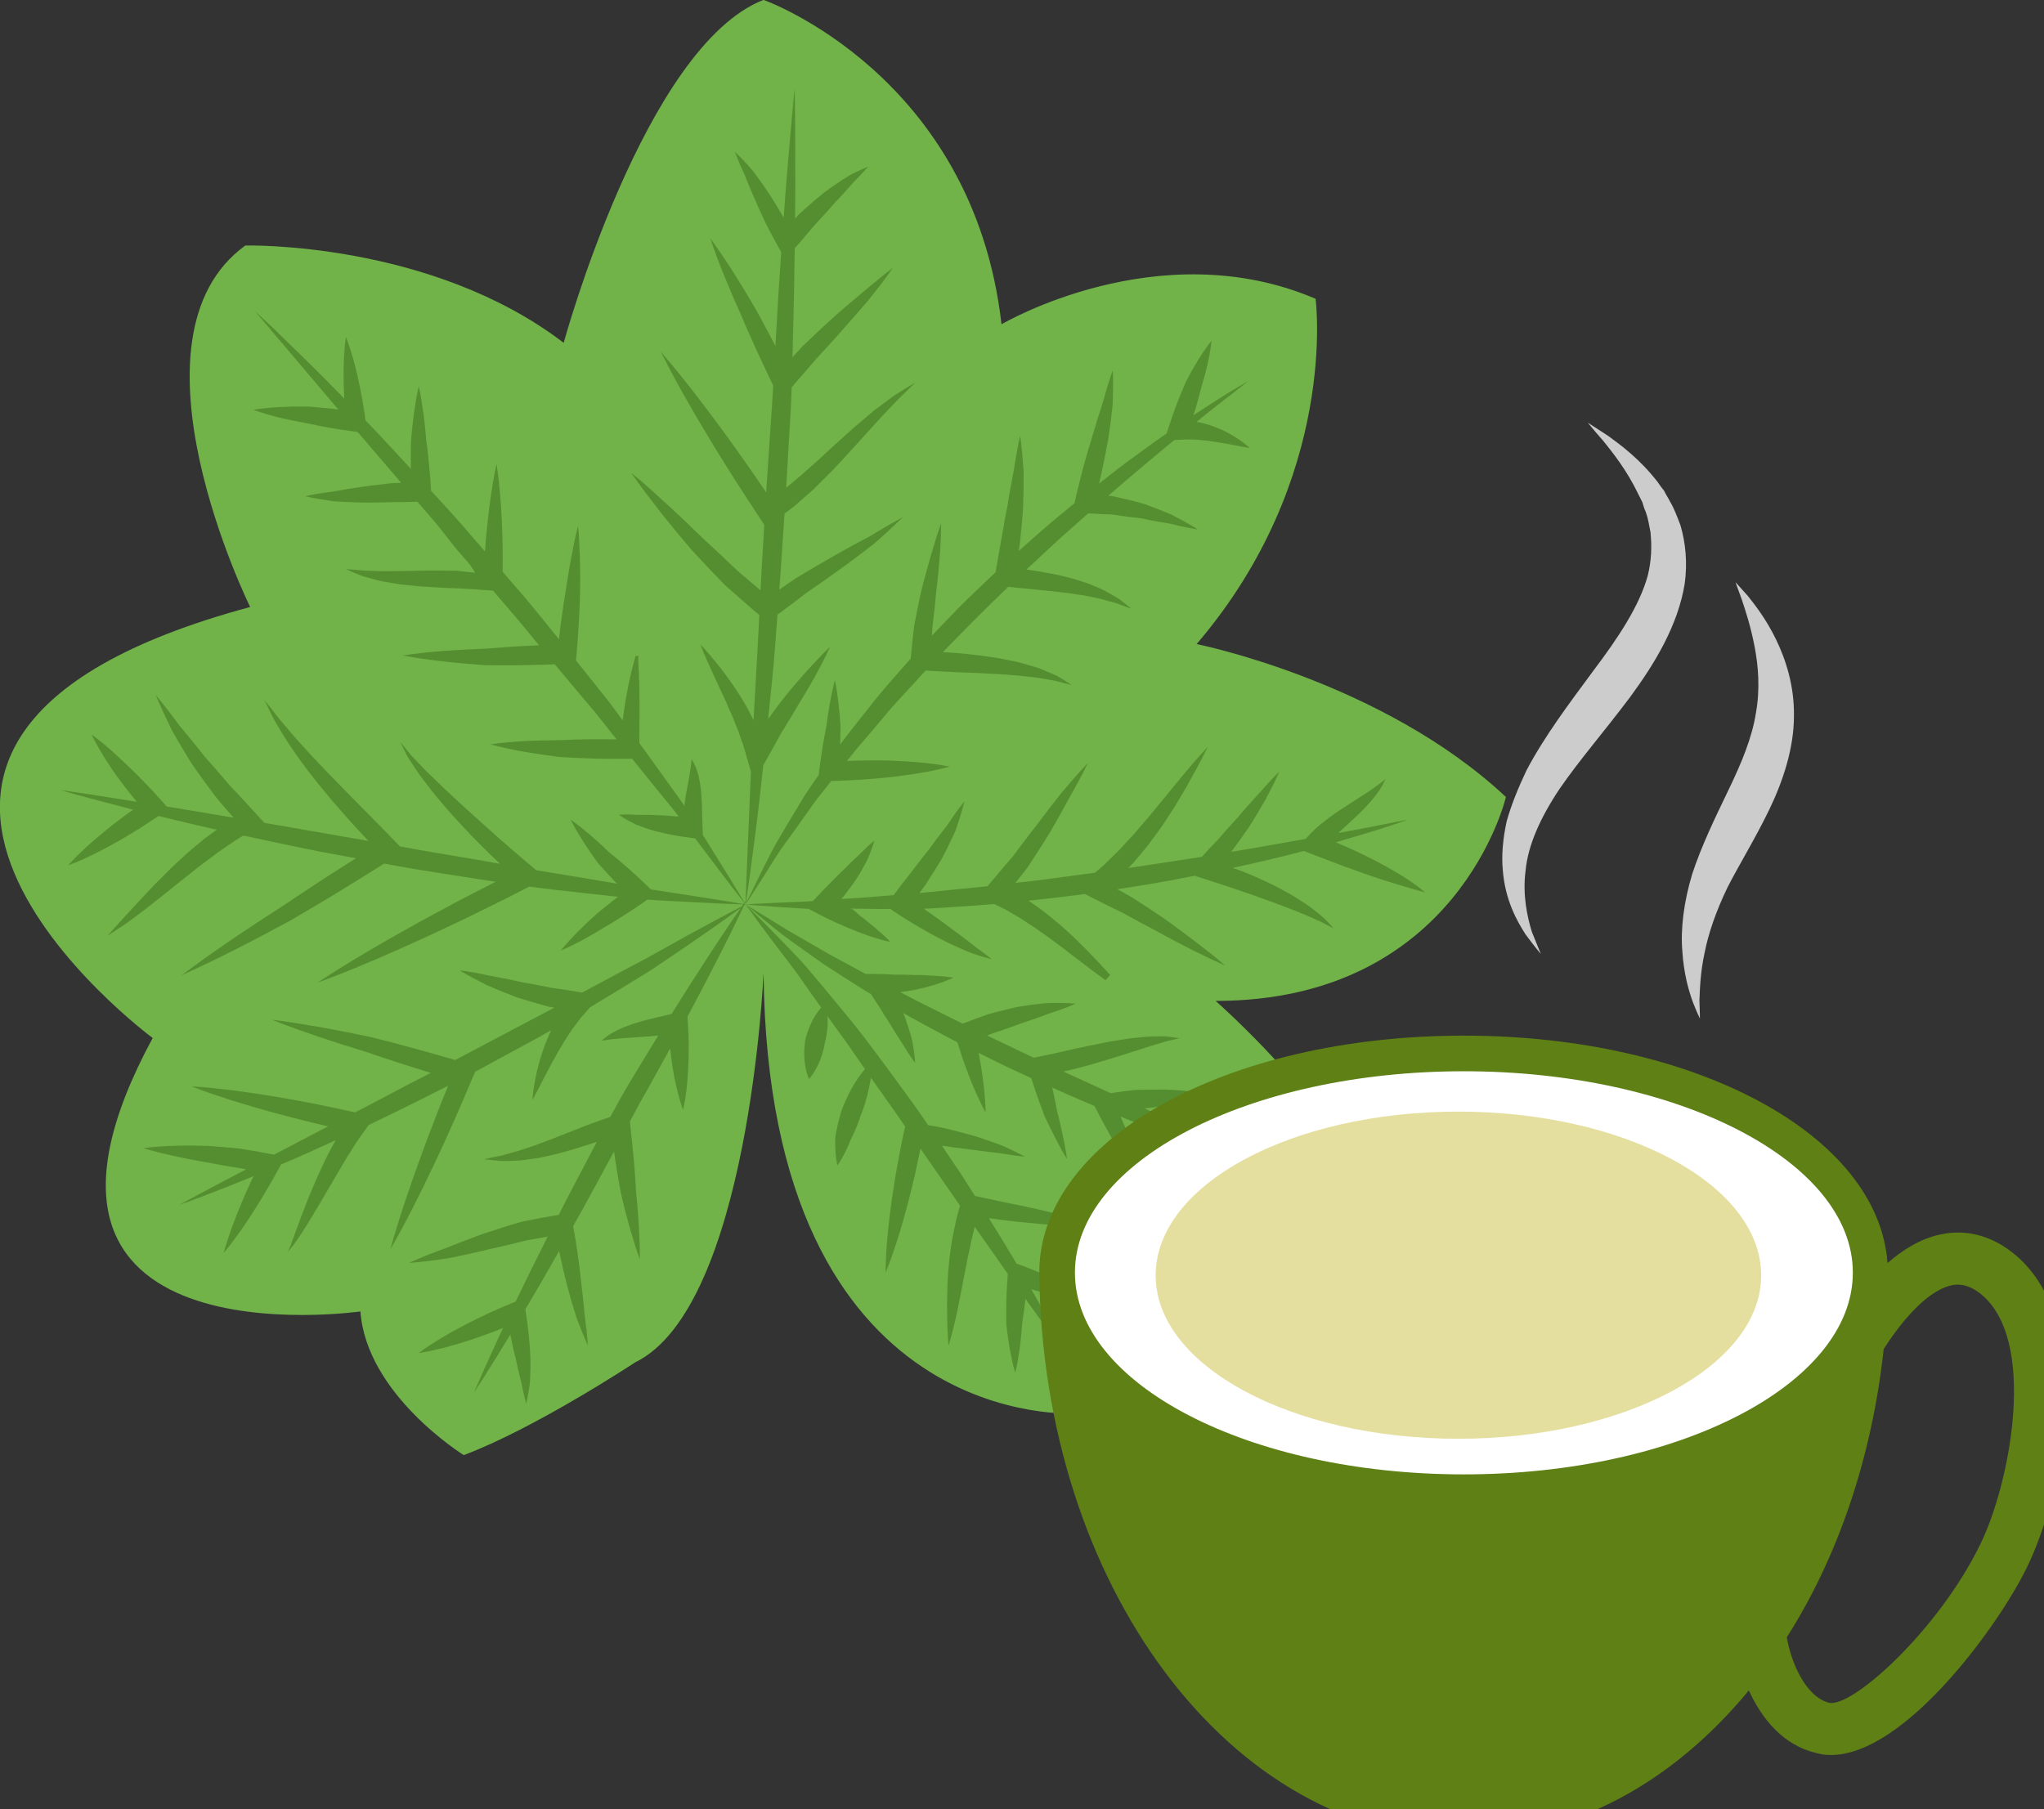 <?xml version="1.0" encoding="UTF-8" standalone="no"?>
<!-- Created with Inkscape (http://www.inkscape.org/) -->

<svg
   xmlns:dc="http://purl.org/dc/elements/1.1/"
   xmlns:cc="http://creativecommons.org/ns#"
   xmlns:rdf="http://www.w3.org/1999/02/22-rdf-syntax-ns#"
   xmlns:svg="http://www.w3.org/2000/svg"
   xmlns="http://www.w3.org/2000/svg"
   xmlns:sodipodi="http://sodipodi.sourceforge.net/DTD/sodipodi-0.dtd"
   xmlns:inkscape="http://www.inkscape.org/namespaces/inkscape"
   width="434.699mm"
   height="384.875mm"
   viewBox="0 0 434.699 384.875"
   version="1.1"
   id="svg8"
   inkscape:version="0.92.4 (5da689c313, 2019-01-14)"
   sodipodi:docname="4402.svg">
  <rect x="0" y="0" width="434.699" height="384.875" fill="#333333" stroke="none"/>
  <defs
     id="defs2">
    <style
       type="text/css"
       id="style2"><![CDATA[
    .fil0 {fill:#E4DF9E;fill-rule:nonzero}
    .fil1 {fill:#5E8015;fill-rule:nonzero}
    .fil3 {fill:#669207;fill-rule:nonzero}
    .fil2 {fill:#CCCCCC;fill-rule:nonzero}
   ]]></style>
  </defs>
  <sodipodi:namedview
     id="base"
     pagecolor="#ffffff"
     bordercolor="#666666"
     borderopacity="1.0"
     inkscape:pageopacity="0.0"
     inkscape:pageshadow="2"
     inkscape:zoom="0.24748737"
     inkscape:cx="228.75228"
     inkscape:cy="1071.9405"
     inkscape:document-units="mm"
     inkscape:current-layer="g11"
     showgrid="false"
     inkscape:window-width="1920"
     inkscape:window-height="1051"
     inkscape:window-x="-9"
     inkscape:window-y="-9"
     inkscape:window-maximized="1" />
  <g
     inkscape:label="Vrstva 1"
     inkscape:groupmode="layer"
     id="layer1"
     transform="translate(82.447,-90.339)">
    <g
       id="g3773"
       transform="matrix(2.101,0,0,-2.101,79.938,297.334)">
      <path
         d="m 0,0 c 0,0 -1.444,-33.783 -13.005,-39.414 0,0 -10.116,-6.678 -17.342,-9.384 0,0 -9.842,6.101 -10.461,14.546 0,0 -39.03,-5.63 -21.028,27.683 0,0 -40.652,30.031 9.869,43.636 0,0 -13.444,27.215 -0.488,36.6 0,0 18.735,0.469 32.224,-9.854 0,0 8.189,30.031 20.231,34.722 0,0 21.196,-7.507 24.087,-32.845 0,0 15.895,9.385 31.792,2.581 0,0 2.409,-18.065 -12.042,-34.957 0,0 18.785,-3.753 31.31,-15.484 0,0 -4.816,-20.644 -29.383,-20.644 0,0 36.128,-31.907 -7.708,-21.584 0,0 1.444,-13.248 -6.262,-20.176 0,0 -31.312,-2.348 -31.794,44.574"
         style="fill:#71b249;fill-opacity:1;fill-rule:nonzero;stroke:none"
         id="path3775"
         inkscape:connector-curvature="0" />
    </g>
    <g
       id="g3777"
       transform="matrix(2.101,0,0,-2.101,83.897,270.615)">
      <path
         d="m 0,0 c 0.83,1.141 1.764,2.422 2.75,3.835 0.479,0.714 1.036,1.423 1.625,2.147 0.191,0.245 0.397,0.507 0.593,0.756 1.98,0.037 3.963,0.179 5.933,0.38 2.009,0.24 4.019,0.52 6.063,1.074 C 14.93,8.594 12.863,8.719 10.795,8.805 9.377,8.834 7.966,8.816 6.557,8.768 c 1.095,1.408 2.353,2.79 3.581,4.271 1.336,1.653 2.893,3.21 4.379,4.874 1.108,-0.072 2.214,-0.111 3.313,-0.17 0.646,-0.038 1.293,-0.048 1.94,-0.073 0.643,-0.031 1.283,-0.086 1.929,-0.1 0.642,-0.033 1.278,-0.095 1.92,-0.14 0.643,-0.04 1.271,-0.137 1.913,-0.202 0.325,-0.023 0.632,-0.097 0.95,-0.148 l 0.955,-0.164 c 0.326,-0.043 0.623,-0.158 0.94,-0.235 l 0.962,-0.239 -0.838,0.532 c -0.289,0.16 -0.569,0.363 -0.875,0.492 l -0.921,0.391 c -0.311,0.122 -0.618,0.28 -0.938,0.364 -0.639,0.182 -1.28,0.397 -1.927,0.554 -0.651,0.132 -1.303,0.279 -1.957,0.396 -1.309,0.22 -2.622,0.367 -3.931,0.491 -0.563,0.036 -1.125,0.08 -1.685,0.123 0.224,0.23 0.446,0.462 0.674,0.691 0.804,0.819 1.612,1.641 2.418,2.462 1.165,1.175 2.351,2.323 3.534,3.462 0.95,-0.103 1.893,-0.217 2.833,-0.29 l 1.634,-0.162 c 0.536,-0.078 1.079,-0.124 1.621,-0.185 0.534,-0.082 1.064,-0.181 1.607,-0.246 l 1.593,-0.33 1.582,-0.436 c 0.509,-0.195 1.036,-0.378 1.576,-0.559 -0.434,0.353 -0.881,0.704 -1.345,1.041 -0.482,0.297 -0.987,0.563 -1.49,0.848 -0.521,0.231 -1.052,0.442 -1.584,0.666 -0.539,0.187 -1.088,0.343 -1.637,0.512 -0.551,0.132 -1.1,0.281 -1.657,0.395 l -1.663,0.303 c -0.415,0.069 -0.829,0.126 -1.242,0.184 1.529,1.389 2.98,2.82 4.476,4.11 0.608,0.535 1.196,1.06 1.784,1.583 l 1.032,-0.06 c 0.235,-0.011 0.47,-0.03 0.707,-0.032 0.236,-0.013 0.474,0.004 0.711,-0.032 l 1.423,-0.203 c 0.476,-0.065 0.959,-0.099 1.438,-0.173 0.943,-0.207 1.907,-0.363 2.879,-0.529 0.952,-0.228 1.915,-0.449 2.918,-0.613 -0.846,0.536 -1.731,1.014 -2.627,1.485 -0.459,0.205 -0.932,0.377 -1.399,0.568 -0.468,0.192 -0.943,0.365 -1.42,0.537 -0.971,0.288 -1.966,0.512 -2.961,0.74 -0.216,0.053 -0.441,0.068 -0.662,0.093 0.288,0.249 0.582,0.513 0.868,0.754 1.5,1.302 2.944,2.5 4.272,3.617 0.532,0.439 1.041,0.858 1.536,1.266 l 0.441,0.024 c 0.556,0.032 1.121,0.053 1.706,0.024 0.291,-0.008 0.583,-0.069 0.88,-0.082 0.298,-0.014 0.594,-0.077 0.895,-0.114 1.205,-0.17 2.424,-0.446 3.721,-0.662 -0.487,0.442 -1.015,0.829 -1.573,1.169 -0.28,0.174 -0.564,0.337 -0.861,0.478 -0.297,0.142 -0.586,0.307 -0.902,0.41 -0.313,0.11 -0.618,0.247 -0.943,0.336 -0.325,0.091 -0.65,0.179 -0.986,0.24 -0.043,0.007 -0.087,0.013 -0.13,0.02 1.041,0.847 1.962,1.584 2.737,2.175 1.603,1.246 2.519,1.958 2.519,1.958 0,0 -0.252,-0.146 -0.722,-0.417 -0.47,-0.277 -1.166,-0.672 -2.02,-1.222 -0.797,-0.508 -1.76,-1.121 -2.84,-1.832 0.049,0.153 0.108,0.303 0.154,0.457 0.243,0.757 0.431,1.534 0.641,2.307 0.46,1.553 0.874,3.126 1.051,4.796 -1.039,-1.316 -1.84,-2.73 -2.595,-4.164 -0.313,-0.752 -0.649,-1.499 -0.931,-2.267 -0.292,-0.765 -0.555,-1.54 -0.809,-2.319 L 38.921,41.93 c -0.476,-0.331 -0.961,-0.673 -1.462,-1.034 -1.413,-1.023 -2.949,-2.125 -4.515,-3.37 -0.282,-0.214 -0.573,-0.451 -0.858,-0.672 0.081,0.37 0.16,0.741 0.245,1.111 0.244,1.126 0.47,2.257 0.676,3.39 0.177,1.163 0.329,2.324 0.449,3.48 0.034,1.156 0.069,2.311 0.008,3.482 -0.407,-1.1 -0.716,-2.215 -1.027,-3.331 -0.367,-1.089 -0.701,-2.173 -1.01,-3.256 -0.341,-1.097 -0.663,-2.198 -0.966,-3.303 -0.274,-1.123 -0.589,-2.239 -0.823,-3.372 l -0.039,-0.191 c -0.518,-0.424 -1.032,-0.842 -1.555,-1.282 -1.363,-1.12 -2.724,-2.33 -4.097,-3.556 0.04,0.27 0.079,0.539 0.121,0.809 0.11,1.204 0.247,2.403 0.323,3.608 0.046,1.219 0.056,2.436 0.049,3.644 -0.09,1.2 -0.171,2.401 -0.351,3.605 -0.28,-1.185 -0.462,-2.375 -0.653,-3.564 -0.23,-1.174 -0.446,-2.338 -0.624,-3.501 -0.245,-1.166 -0.426,-2.337 -0.638,-3.504 -0.189,-1.086 -0.394,-2.169 -0.57,-3.256 -1.224,-1.155 -2.455,-2.319 -3.66,-3.516 -0.807,-0.84 -1.616,-1.68 -2.421,-2.517 -0.124,-0.126 -0.244,-0.256 -0.367,-0.383 0.019,0.288 0.043,0.575 0.054,0.865 0.138,1.148 0.273,2.297 0.369,3.457 0.284,2.331 0.497,4.67 0.51,7.044 -0.406,-1.118 -0.741,-2.248 -1.069,-3.38 -0.324,-1.13 -0.647,-2.262 -0.922,-3.401 C 13.831,24.882 13.605,23.718 13.382,22.552 13.222,21.413 13.13,20.265 13.009,19.119 11.542,17.46 10.08,15.842 8.79,14.166 7.777,12.89 6.774,11.659 5.866,10.425 c 0.026,0.625 0.033,1.25 0.043,1.872 -0.053,0.772 -0.117,1.546 -0.21,2.32 C 5.61,15.392 5.498,16.166 5.339,16.942 5.133,16.177 4.973,15.409 4.837,14.641 4.696,13.873 4.585,13.104 4.484,12.336 4.343,11.581 4.187,10.831 4.082,10.08 3.963,9.33 3.846,8.582 3.758,7.832 L 3.701,7.345 C 3.011,6.369 2.352,5.424 1.802,4.473 0.884,2.977 0.073,1.591 -0.644,0.367 c -0.691,-1.235 -1.199,-2.359 -1.667,-3.261 -0.9,-1.819 -1.391,-2.873 -1.391,-2.873 0,0 0.644,0.968 1.729,2.684 C -1.421,-2.231 -0.805,-1.158 0,0"
         style="fill:#558e30;fill-opacity:1;fill-rule:nonzero;stroke:none"
         id="path3779"
         inkscape:connector-curvature="0" />
    </g>
    <g
       id="g3781"
       transform="matrix(2.101,0,0,-2.101,85.733,290.449)">
      <path
         d="m 0,0 c 0.982,-0.709 2.091,-1.512 3.318,-2.363 1.25,-0.814 2.608,-1.693 4.059,-2.601 0.239,-0.145 0.496,-0.294 0.74,-0.44 0.092,-0.144 0.18,-0.289 0.275,-0.432 0.189,-0.306 0.408,-0.589 0.593,-0.9 0.374,-0.621 0.769,-1.234 1.164,-1.851 0.367,-0.632 0.763,-1.256 1.181,-1.878 0.386,-0.635 0.774,-1.276 1.26,-1.901 -0.037,0.773 -0.173,1.531 -0.311,2.295 -0.193,0.74 -0.424,1.472 -0.675,2.2 -0.064,0.193 -0.145,0.378 -0.23,0.56 0.217,-0.124 0.425,-0.246 0.644,-0.371 1.567,-0.851 3.182,-1.739 4.844,-2.598 0.139,-0.436 0.283,-0.869 0.42,-1.304 0.202,-0.66 0.468,-1.305 0.698,-1.957 0.259,-0.646 0.506,-1.294 0.8,-1.931 0.281,-0.639 0.59,-1.271 0.935,-1.894 -0.008,0.712 -0.052,1.414 -0.125,2.108 -0.059,0.698 -0.165,1.384 -0.259,2.073 -0.109,0.61 -0.196,1.225 -0.321,1.831 1.125,-0.561 2.254,-1.122 3.395,-1.665 0.648,-0.293 1.292,-0.591 1.937,-0.888 0.16,-0.485 0.318,-0.971 0.477,-1.455 0.266,-0.792 0.568,-1.57 0.849,-2.35 0.705,-1.489 1.429,-2.973 2.297,-4.404 -0.233,1.658 -0.611,3.264 -1.006,4.865 -0.165,0.798 -0.31,1.599 -0.49,2.385 0.446,-0.2 0.891,-0.406 1.338,-0.598 0.981,-0.437 1.959,-0.851 2.927,-1.255 l 0.106,-0.208 c 0.365,-0.721 0.748,-1.435 1.142,-2.142 0.38,-0.715 0.798,-1.412 1.214,-2.111 0.417,-0.697 0.858,-1.384 1.314,-2.063 0.457,-0.679 0.932,-1.35 1.455,-1.998 -0.183,0.806 -0.412,1.592 -0.66,2.368 -0.249,0.775 -0.514,1.544 -0.802,2.302 -0.289,0.757 -0.576,1.515 -0.901,2.256 -0.073,0.173 -0.153,0.342 -0.226,0.515 1.62,-0.671 3.213,-1.269 4.721,-1.841 0.761,-0.296 1.507,-0.567 2.233,-0.827 l 0.156,-0.382 c 0.208,-0.505 0.431,-1.004 0.678,-1.501 0.224,-0.53 0.469,-1.051 0.736,-1.564 0.287,-0.547 0.626,-1.066 0.95,-1.563 0.379,-0.444 0.788,-0.865 1.24,-1.263 -0.112,0.595 -0.291,1.159 -0.457,1.719 -0.109,0.563 -0.205,1.101 -0.348,1.615 -0.116,0.564 -0.253,1.121 -0.412,1.669 -0.042,0.14 -0.097,0.279 -0.142,0.419 5.56,-1.935 9.359,-2.922 9.359,-2.922 0,0 -3.228,1.435 -8.156,3.627 0.202,0.065 0.404,0.13 0.606,0.199 0.313,0.109 0.63,0.203 0.94,0.327 0.311,0.133 0.631,0.205 0.948,0.312 l 0.953,0.342 c 0.161,0.058 0.318,0.129 0.479,0.169 l 0.485,0.152 c 0.325,0.109 0.655,0.231 0.995,0.372 -0.339,0.091 -0.687,0.164 -1.039,0.223 -0.351,0.045 -0.719,0.127 -1.066,0.116 -0.7,0.002 -1.413,-0.003 -2.112,-0.083 -0.348,-0.043 -0.69,-0.118 -1.037,-0.174 -0.346,-0.066 -0.695,-0.113 -1.035,-0.203 -0.591,-0.171 -1.174,-0.37 -1.755,-0.575 -1.707,0.766 -3.553,1.592 -5.498,2.463 0.71,0.075 1.42,0.158 2.132,0.237 0.506,0.083 1.019,0.113 1.529,0.172 0.512,0.051 1.022,0.132 1.536,0.198 1.026,0.153 2.055,0.263 3.095,0.501 -0.513,0.128 -1.027,0.234 -1.545,0.331 -0.517,0.083 -1.035,0.188 -1.555,0.233 -1.04,0.112 -2.082,0.202 -3.129,0.239 -1.047,-0.015 -2.098,0 -3.147,-0.053 -0.78,-0.086 -1.559,-0.201 -2.336,-0.314 -1.241,0.567 -2.499,1.141 -3.781,1.726 -0.337,0.149 -0.674,0.311 -1.011,0.466 l 1.21,0.279 c 1.192,0.302 2.369,0.653 3.537,1.005 1.166,0.358 2.324,0.738 3.48,1.104 0.581,0.192 1.154,0.369 1.741,0.533 0.585,0.212 1.167,0.282 1.786,0.451 l -0.927,0.139 c -0.317,0.048 -0.631,0.059 -0.942,0.054 -0.624,-0.011 -1.263,-0.002 -1.875,-0.084 -0.618,-0.061 -1.244,-0.11 -1.849,-0.221 -0.607,-0.101 -1.227,-0.176 -1.825,-0.303 -1.206,-0.24 -2.403,-0.474 -3.587,-0.751 l -1.766,-0.398 -1.746,-0.364 -0.231,-0.048 c -0.445,0.21 -0.887,0.422 -1.332,0.63 -1.14,0.545 -2.27,1.086 -3.403,1.627 0.263,0.098 0.53,0.184 0.791,0.283 0.908,0.289 1.802,0.624 2.703,0.953 0.907,0.3 1.818,0.602 2.724,0.96 0.918,0.297 1.84,0.609 2.765,1.023 -0.991,0.09 -1.987,0.087 -2.985,0.051 -0.984,-0.09 -1.966,-0.232 -2.949,-0.386 -0.96,-0.231 -1.927,-0.455 -2.881,-0.725 -0.881,-0.306 -1.76,-0.627 -2.629,-0.97 -1.545,0.77 -3.071,1.531 -4.549,2.268 -0.607,0.316 -1.197,0.622 -1.786,0.93 0.524,0.07 1.049,0.139 1.568,0.241 1.311,0.292 2.588,0.654 3.836,1.216 -0.676,0.117 -1.344,0.165 -2.01,0.205 -0.661,0.037 -1.317,0.076 -1.967,0.067 -0.648,0.039 -1.29,0.041 -1.929,0.037 -0.635,0.047 -1.266,0.065 -1.897,0.068 L 7.556,-3.358 C 6.285,-2.657 5.058,-1.994 3.921,-1.386 2.64,-0.645 1.465,0.035 0.423,0.638 c -1.057,0.584 -1.926,1.17 -2.667,1.618 -1.485,0.903 -2.332,1.419 -2.332,1.419 0,0 0.763,-0.634 2.101,-1.743 C -1.793,1.393 -0.999,0.685 0,0"
         style="fill:#558e30;fill-opacity:1;fill-rule:nonzero;stroke:none"
         id="path3783"
         inkscape:connector-curvature="0" />
    </g>
    <g
       id="g3785"
       transform="matrix(2.101,0,0,-2.101,82.627,291.551)">
      <path
         d="M 0,0 C 0.639,-0.863 1.4,-1.799 2.172,-2.869 2.9,-3.923 3.704,-5.053 4.556,-6.237 4.409,-6.402 4.244,-6.605 4.076,-6.869 3.628,-7.521 3.207,-8.475 2.958,-9.455 2.805,-10.419 2.806,-11.407 2.95,-12.172 c 0.116,-0.76 0.368,-1.295 0.368,-1.295 0,0 0.409,0.428 0.76,1.113 0.38,0.68 0.694,1.618 0.854,2.58 0.236,0.909 0.328,1.839 0.252,2.602 -0.002,0.026 -0.006,0.048 -0.008,0.073 0.722,-1.001 1.467,-2.03 2.24,-3.097 0.517,-0.743 1.038,-1.507 1.566,-2.276 -0.152,-0.181 -0.316,-0.386 -0.487,-0.626 -0.654,-0.845 -1.307,-2.108 -1.828,-3.416 -0.224,-0.697 -0.411,-1.406 -0.546,-2.074 -0.059,-0.332 -0.145,-0.658 -0.143,-0.959 -0.011,-0.302 -0.003,-0.591 0.005,-0.857 0.023,-1.067 0.21,-1.813 0.21,-1.813 0,0 0.468,0.613 0.911,1.585 0.113,0.243 0.235,0.506 0.343,0.788 0.101,0.289 0.27,0.544 0.391,0.836 0.265,0.571 0.503,1.182 0.706,1.805 0.506,1.27 0.845,2.599 1.013,3.666 0.011,0.069 0.02,0.135 0.03,0.201 0.242,-0.346 0.477,-0.691 0.726,-1.037 0.904,-1.293 1.847,-2.585 2.742,-3.915 l -0.09,-0.393 c -0.269,-1.179 -0.485,-2.37 -0.704,-3.559 -0.231,-1.188 -0.392,-2.388 -0.579,-3.583 -0.323,-2.401 -0.591,-4.812 -0.614,-7.269 0.931,2.286 1.616,4.619 2.246,6.962 0.29,1.176 0.605,2.348 0.851,3.532 0.15,0.691 0.298,1.382 0.439,2.075 1.363,-1.964 2.709,-3.903 4.007,-5.774 -0.136,-0.473 -0.276,-0.945 -0.392,-1.424 l -0.377,-1.811 c -0.219,-1.212 -0.343,-2.434 -0.444,-3.649 -0.071,-1.216 -0.113,-2.429 -0.102,-3.641 0.019,-1.209 0.037,-2.422 0.147,-3.645 0.723,2.34 1.136,4.738 1.59,7.075 0.124,0.583 0.223,1.168 0.337,1.75 0.13,0.577 0.259,1.153 0.368,1.732 l 0.353,1.48 c 0.631,-0.904 1.256,-1.79 1.852,-2.634 0.521,-0.743 1.017,-1.451 1.499,-2.14 -0.067,-0.833 -0.112,-1.668 -0.141,-2.502 -0.014,-0.851 -0.034,-1.7 -0.014,-2.545 0.088,-0.829 0.204,-1.657 0.346,-2.485 0.157,-0.827 0.309,-1.656 0.56,-2.481 0.218,0.836 0.337,1.669 0.46,2.503 0.109,0.833 0.191,1.666 0.245,2.498 0.134,0.814 0.229,1.621 0.329,2.428 0.002,0.019 0.002,0.039 0.004,0.059 1.167,-1.629 2.159,-3.013 2.887,-4.03 0.919,-1.246 1.444,-1.958 1.444,-1.958 0,0 -1.366,2.82 -3.741,6.967 0.123,-0.037 0.242,-0.083 0.366,-0.118 0.711,-0.211 1.422,-0.42 2.146,-0.59 1.405,-0.373 2.817,-0.706 4.36,-0.884 -0.595,0.451 -1.231,0.842 -1.876,1.23 -0.649,0.369 -1.311,0.755 -1.983,1.071 -0.659,0.327 -1.331,0.614 -2.003,0.898 -0.67,0.294 -1.35,0.556 -2.033,0.808 l -0.47,0.173 c -0.848,1.444 -1.795,2.996 -2.798,4.605 0.424,-0.061 0.848,-0.119 1.271,-0.178 1.115,-0.147 2.231,-0.262 3.345,-0.355 0.556,-0.056 1.11,-0.103 1.667,-0.14 l 1.666,-0.137 c 0.562,-0.028 1.105,-0.112 1.667,-0.149 0.559,-0.044 1.102,-0.142 1.672,-0.201 -0.506,0.234 -1.02,0.511 -1.556,0.691 -0.532,0.196 -1.073,0.385 -1.615,0.541 -1.085,0.32 -2.178,0.603 -3.274,0.842 -1.095,0.248 -2.186,0.483 -3.277,0.691 l -2.974,0.639 c -0.708,1.126 -1.431,2.271 -2.214,3.408 -0.374,0.555 -0.757,1.123 -1.135,1.684 0.892,-0.138 1.789,-0.255 2.691,-0.359 0.947,-0.127 1.891,-0.265 2.851,-0.37 0.487,-0.035 0.945,-0.145 1.425,-0.204 0.476,-0.075 0.961,-0.131 1.453,-0.188 -0.427,0.227 -0.861,0.455 -1.306,0.663 -0.442,0.215 -0.893,0.43 -1.35,0.588 -0.455,0.177 -0.919,0.326 -1.38,0.487 -0.462,0.155 -0.923,0.333 -1.394,0.448 -0.937,0.257 -1.878,0.51 -2.827,0.724 -0.52,0.112 -1.044,0.199 -1.567,0.295 -0.137,0.202 -0.27,0.402 -0.407,0.604 -0.988,1.465 -2.065,2.871 -3.079,4.284 -1.016,1.413 -2.064,2.769 -3.051,4.1 -1.008,1.316 -2.053,2.538 -3.015,3.715 -0.963,1.177 -1.891,2.275 -2.75,3.285 -0.863,1.007 -1.743,1.861 -2.483,2.644 -0.755,0.771 -1.413,1.443 -1.955,1.996 -1.099,1.087 -1.727,1.708 -1.727,1.708 0,0 0.52,-0.717 1.43,-1.971 C -1.206,1.609 -0.645,0.86 0,0"
         style="fill:#558e30;fill-opacity:1;fill-rule:nonzero;stroke:none"
         id="path3787"
         inkscape:connector-curvature="0" />
    </g>
    <g
       id="g3789"
       transform="matrix(2.101,0,0,-2.101,76.469,281.503)">
      <path
         d="m 0,0 c 0,0 -0.033,-0.047 -0.098,-0.137 0.084,0.551 0.24,1.6 0.442,3.076 0.3,2.245 0.733,5.452 1.144,9.312 0.044,0.416 0.09,0.843 0.135,1.273 l 0.242,0.418 c 0.54,0.934 1.049,1.884 1.573,2.829 0.567,0.943 1.167,1.864 1.71,2.829 0.276,0.48 0.584,0.946 0.866,1.427 l 0.839,1.451 C 7.387,23.468 7.922,24.464 8.375,25.5 7.542,24.717 6.803,23.886 6.041,23.063 5.297,22.224 4.552,21.387 3.854,20.508 3.253,19.756 2.691,18.973 2.119,18.197 c 0.01,0.097 0.02,0.191 0.03,0.287 0.215,2.214 0.486,4.546 0.664,6.965 0.08,1.085 0.162,2.191 0.245,3.304 0.971,0.719 1.943,1.435 2.897,2.185 1.135,0.772 2.26,1.56 3.372,2.372 1.13,0.802 2.236,1.65 3.337,2.492 0.277,0.204 0.53,0.458 0.796,0.684 l 0.777,0.704 c 0.518,0.47 1.019,0.953 1.513,1.435 -0.616,-0.337 -1.226,-0.674 -1.818,-1.023 L 13.044,37.077 C 12.746,36.904 12.469,36.711 12.155,36.559 10.938,35.904 9.724,35.255 8.534,34.563 7.325,33.881 6.129,33.176 4.942,32.453 4.371,32.075 3.808,31.684 3.246,31.288 c 0.04,0.541 0.08,1.075 0.12,1.62 0.135,2.011 0.273,4.047 0.409,6.088 l 0.987,0.744 1.917,1.676 1.788,1.782 c 0.579,0.601 1.148,1.211 1.709,1.829 l 3.337,3.677 1.705,1.8 c 0.598,0.566 1.19,1.148 1.782,1.746 -0.717,-0.425 -1.432,-0.863 -2.141,-1.318 L 12.84,49.427 10.92,47.808 9.066,46.134 C 8.449,45.583 7.84,45.025 7.24,44.457 L 5.404,42.825 3.941,41.604 c 0.132,2.251 0.263,4.5 0.392,6.718 0.084,1.162 0.129,2.318 0.163,3.461 0.82,0.944 1.65,1.879 2.459,2.834 0.892,0.991 1.816,1.955 2.687,2.973 0.898,0.996 1.783,2.016 2.654,3.044 0.852,1.052 1.684,2.13 2.454,3.241 C 13.652,63.058 12.645,62.178 11.605,61.324 10.571,60.458 9.541,59.596 8.544,58.69 7.533,57.792 6.568,56.846 5.585,55.916 5.246,55.554 4.914,55.185 4.579,54.818 c 0.009,0.327 0.017,0.656 0.027,0.98 0.095,3.569 0.163,6.962 0.204,10.053 l 0.003,0.004 c 0.604,0.676 1.187,1.366 1.762,2.068 0.608,0.689 1.263,1.343 1.863,2.054 0.294,0.361 0.624,0.686 0.944,1.023 l 0.944,1.037 0.461,0.538 0.488,0.493 c 0.326,0.335 0.65,0.687 0.975,1.057 C 11.813,73.945 11.376,73.746 10.939,73.53 10.492,73.324 10.079,73.073 9.683,72.812 8.898,72.271 8.074,71.76 7.35,71.137 6.977,70.838 6.618,70.521 6.26,70.204 5.903,69.884 5.534,69.579 5.187,69.245 5.069,69.119 4.958,68.988 4.842,68.861 c 0.001,0.066 0.002,0.134 0.002,0.2 0.047,3.88 -0.002,7.117 0.005,9.38 C 4.835,80.706 4.8,82 4.8,82 4.8,82 4.658,80.711 4.46,78.453 4.281,76.195 3.967,72.973 3.696,69.104 3.693,69.058 3.689,69.01 3.687,68.964 c -0.051,0.08 -0.095,0.163 -0.146,0.242 -0.455,0.755 -0.898,1.517 -1.39,2.253 -0.495,0.758 -1.032,1.49 -1.563,2.21 -0.583,0.674 -1.182,1.333 -1.838,1.956 0.303,-0.855 0.682,-1.664 1.044,-2.479 0.327,-0.82 0.652,-1.625 1.013,-2.408 0.338,-0.819 0.721,-1.614 1.095,-2.415 0.399,-0.803 0.832,-1.592 1.269,-2.376 L 3.438,65.468 C 3.236,62.522 3.037,59.316 2.851,55.947 c -0.073,0.142 -0.143,0.284 -0.215,0.426 -0.649,1.2 -1.261,2.419 -1.943,3.601 -1.38,2.353 -2.824,4.673 -4.443,6.901 0.882,-2.616 1.94,-5.14 3.062,-7.629 0.515,-1.267 1.096,-2.499 1.643,-3.748 0.549,-1.186 1.114,-2.365 1.674,-3.545 -0.066,-1.165 -0.138,-2.34 -0.224,-3.524 -0.162,-2.408 -0.326,-4.851 -0.49,-7.296 -0.568,0.838 -1.134,1.678 -1.714,2.509 -0.951,1.333 -1.879,2.682 -2.862,3.994 -1.939,2.642 -3.934,5.246 -6.089,7.739 1.478,-2.959 3.117,-5.807 4.812,-8.616 0.834,-1.414 1.722,-2.791 2.587,-4.184 0.878,-1.384 1.787,-2.746 2.678,-4.121 L 1.721,37.848 C 1.627,36.234 1.534,34.626 1.441,33.035 1.41,32.424 1.38,31.823 1.349,31.217 c -0.766,0.653 -1.537,1.301 -2.304,1.955 -1.162,1.123 -2.349,2.224 -3.543,3.321 -1.165,1.142 -2.345,2.271 -3.55,3.377 -1.21,1.108 -2.42,2.215 -3.702,3.255 0.933,-1.364 1.937,-2.662 2.941,-3.959 1.022,-1.285 2.069,-2.55 3.13,-3.802 1.12,-1.209 2.251,-2.415 3.405,-3.599 1.16,-1.017 2.311,-2.051 3.496,-3.044 C 1.167,27.662 1.113,26.607 1.061,25.574 0.913,22.961 0.767,20.446 0.637,18.071 l -0.589,1.161 c -0.263,0.478 -0.554,0.94 -0.834,1.407 -0.579,0.918 -1.212,1.795 -1.865,2.649 -0.674,0.843 -1.35,1.675 -2.099,2.462 0.387,-1.015 0.838,-1.988 1.28,-2.961 l 1.334,-2.879 c 0.207,-0.481 0.404,-0.966 0.626,-1.435 l 0.58,-1.439 c 0.158,-0.489 0.341,-0.966 0.517,-1.446 L 0.01,14.129 0.373,12.873 C 0.365,12.699 0.357,12.52 0.35,12.348 0.187,8.469 0.053,5.237 -0.042,2.975 -0.109,1.398 -0.143,0.305 -0.157,-0.222 -0.191,-0.271 -0.231,-0.328 -0.277,-0.395 -0.502,-0.016 -1.059,0.919 -1.902,2.288 -2.467,3.196 -3.152,4.3 -3.938,5.565 -4.118,5.852 -4.303,6.15 -4.491,6.454 l -0.032,0.742 c -0.024,0.533 -0.038,1.082 -0.051,1.654 -0.002,0.572 -0.033,1.16 -0.071,1.754 -0.047,0.6 -0.143,1.207 -0.274,1.807 -0.086,0.301 -0.173,0.6 -0.28,0.888 -0.12,0.289 -0.276,0.564 -0.426,0.826 -0.044,-0.312 -0.073,-0.607 -0.104,-0.895 -0.06,-0.293 -0.083,-0.575 -0.137,-0.857 L -6.18,10.678 c -0.073,-0.416 -0.132,-0.844 -0.189,-1.272 -0.087,0.131 -0.168,0.258 -0.257,0.389 -1.07,1.488 -2.229,3.101 -3.456,4.807 -0.272,0.372 -0.557,0.765 -0.834,1.147 -0.01,0.587 -0.012,1.205 0,1.815 0.025,0.819 0.001,1.645 0.013,2.471 -0.019,0.828 -0.012,1.655 -0.058,2.488 -0.018,0.416 -0.021,0.832 -0.057,1.25 -0.016,0.209 0.004,0.417 -0.021,0.627 L -11,24.558 v 0.001 0.003 0.009 c 0,0.003 0.269,-0.009 -0.088,0.029 L -11,24.584 v -0.006 l -0.132,-0.018 c -0.223,0.025 -0.091,0.021 -0.162,0.021 l -0.002,-0.007 -0.046,-0.15 c -0.064,-0.201 -0.111,-0.404 -0.167,-0.607 -0.112,-0.404 -0.206,-0.811 -0.3,-1.217 -0.196,-0.813 -0.34,-1.632 -0.494,-2.451 -0.103,-0.694 -0.221,-1.387 -0.307,-2.086 -0.456,0.621 -0.909,1.24 -1.384,1.87 -1.09,1.362 -2.204,2.774 -3.341,4.191 l 0.054,0.585 c 0.099,1.073 0.176,2.148 0.229,3.226 0.073,1.077 0.107,2.157 0.139,3.24 0.017,1.099 0.003,2.202 -0.025,3.298 -0.032,1.096 -0.083,2.19 -0.187,3.277 -0.273,-1.078 -0.493,-2.15 -0.693,-3.219 -0.198,-1.069 -0.379,-2.133 -0.534,-3.199 -0.175,-1.079 -0.349,-2.16 -0.485,-3.246 -0.087,-0.607 -0.149,-1.215 -0.222,-1.822 -1.302,1.607 -2.598,3.247 -3.964,4.832 -0.582,0.671 -1.156,1.332 -1.737,2.002 0.008,0.667 0.021,1.334 0.007,2.003 -0.001,0.987 -0.038,1.975 -0.08,2.964 -0.038,0.989 -0.108,1.978 -0.191,2.966 -0.087,0.99 -0.192,1.979 -0.351,2.969 -0.221,-0.981 -0.386,-1.964 -0.534,-2.946 -0.144,-0.983 -0.276,-1.965 -0.374,-2.949 -0.104,-0.982 -0.201,-1.964 -0.264,-2.947 -0.417,0.48 -0.84,0.969 -1.254,1.446 -1.392,1.632 -2.81,3.191 -4.204,4.705 -0.051,0.867 -0.106,1.732 -0.199,2.597 -0.088,0.881 -0.171,1.762 -0.302,2.644 -0.061,0.882 -0.17,1.764 -0.279,2.651 -0.127,0.887 -0.258,1.777 -0.465,2.674 -0.211,-0.884 -0.347,-1.776 -0.478,-2.671 -0.115,-0.894 -0.227,-1.794 -0.293,-2.693 -0.042,-0.899 -0.035,-1.797 -0.034,-2.696 -10e-4,-0.097 0.004,-0.194 0.004,-0.292 -1.01,1.088 -2.002,2.159 -2.95,3.181 -0.553,0.597 -1.096,1.157 -1.636,1.716 -0.199,1.426 -0.43,2.847 -0.756,4.257 -0.144,0.707 -0.339,1.407 -0.532,2.108 -0.204,0.7 -0.422,1.399 -0.7,2.09 -0.111,-0.742 -0.16,-1.477 -0.196,-2.209 -0.025,-0.731 -0.053,-1.464 -0.03,-2.19 0.005,-0.619 0.034,-1.234 0.067,-1.847 -0.106,0.107 -0.221,0.225 -0.324,0.331 -2.545,2.635 -4.767,4.736 -6.288,6.235 -0.757,0.753 -1.384,1.314 -1.801,1.707 -0.419,0.39 -0.643,0.598 -0.643,0.598 0,0 3.155,-3.725 7.889,-9.312 0.184,-0.215 0.387,-0.452 0.575,-0.672 -0.228,0.028 -0.455,0.069 -0.685,0.093 -0.441,0.057 -0.886,0.089 -1.329,0.127 -0.442,0.028 -0.888,0.099 -1.324,0.09 -1.75,0.013 -3.507,-0.04 -5.286,-0.326 1.69,-0.613 3.404,-0.994 5.124,-1.309 0.855,-0.158 1.683,-0.357 2.525,-0.501 0.839,-0.152 1.682,-0.273 2.528,-0.382 l 0.381,-0.05 c 1.388,-1.621 2.867,-3.348 4.412,-5.153 -0.321,-0.015 -0.641,-0.02 -0.96,-0.039 -0.981,-0.116 -1.961,-0.212 -2.938,-0.362 -0.953,-0.126 -1.909,-0.283 -2.876,-0.461 -0.981,-0.139 -1.964,-0.265 -2.946,-0.493 0.979,-0.236 1.958,-0.376 2.937,-0.52 0.992,-0.064 1.994,-0.11 2.999,-0.122 0.98,-0.015 1.957,0.023 2.933,0.04 0.833,-0.002 1.664,0.014 2.494,0.041 0.607,-0.701 1.215,-1.404 1.834,-2.122 0.756,-0.898 1.522,-1.967 2.294,-2.884 C -28.691,34.515 -28.11,34 -27.537,33 h -0.013 l -1.903,0.207 c -1.259,0.016 -2.507,0.035 -3.746,0.005 -1.238,-0.053 -2.465,-0.036 -3.698,-0.054 l -1.837,0.057 c -0.627,0.049 -1.256,0.121 -1.891,0.15 0.579,-0.26 1.157,-0.507 1.748,-0.728 0.611,-0.165 1.236,-0.352 1.867,-0.492 0.625,-0.106 1.254,-0.232 1.885,-0.319 l 1.888,-0.198 c 1.256,-0.071 2.502,-0.172 3.738,-0.198 l 1.837,-0.098 c 0.601,-0.059 1.205,-0.088 1.809,-0.134 l 0.126,-0.01 c 0.395,-0.462 0.783,-0.918 1.177,-1.382 1.194,-1.365 2.336,-2.763 3.477,-4.151 l -1.351,-0.064 c -1.373,-0.051 -2.746,-0.188 -4.123,-0.279 -2.773,-0.111 -5.548,-0.271 -8.328,-0.687 2.761,-0.515 5.526,-0.773 8.293,-0.98 0.696,-0.017 1.394,-0.008 2.092,-0.014 0.697,-0.007 1.395,-0.001 2.094,0.02 l 2.094,0.048 c 0.273,0.007 0.545,0.024 0.818,0.036 1.383,-1.675 2.778,-3.306 4.112,-4.898 0.729,-0.921 1.446,-1.822 2.15,-2.705 -1.889,0.033 -3.777,0.014 -5.675,-0.08 -2.361,-0.019 -4.724,-0.08 -7.103,-0.427 2.323,-0.63 4.662,-0.974 7.004,-1.276 2.372,-0.155 4.761,-0.221 7.142,-0.178 l 0.199,0.004 c 1.448,-1.806 2.83,-3.512 4.102,-5.059 0.208,-0.274 0.408,-0.541 0.61,-0.806 -0.744,0.073 -1.485,0.128 -2.224,0.143 -0.604,0.043 -1.226,0.039 -1.862,0.037 -0.65,0.027 -1.297,0.068 -1.971,0.01 0.552,-0.388 1.128,-0.684 1.705,-0.982 0.611,-0.23 1.238,-0.464 1.882,-0.649 1.254,-0.328 2.51,-0.558 3.75,-0.713 l 0.385,-0.048 c 1.205,-1.594 2.239,-2.961 3.05,-4.035 0.988,-1.295 1.665,-2.155 1.932,-2.493 -0.028,-0.041 -0.055,-0.078 -0.087,-0.125 -0.404,0.072 -1.362,0.24 -2.771,0.465 -1.646,0.255 -3.905,0.603 -6.595,1.019 l -0.437,0.42 c -0.602,0.58 -1.214,1.149 -1.841,1.704 -0.646,0.538 -1.261,1.106 -1.934,1.622 -0.598,0.586 -1.227,1.15 -1.866,1.711 -0.658,0.545 -1.314,1.1 -2.048,1.604 0.38,-0.782 0.84,-1.514 1.297,-2.254 0.474,-0.725 0.961,-1.448 1.478,-2.147 0.556,-0.661 1.169,-1.271 1.753,-1.911 0.056,-0.057 0.117,-0.112 0.172,-0.17 -2.509,0.437 -5.27,0.892 -8.185,1.367 l -0.173,0.147 c -0.588,0.503 -1.188,0.987 -1.769,1.504 -0.587,0.511 -1.187,1.007 -1.768,1.527 l -3.486,3.129 -1.716,1.594 c -0.588,0.521 -1.116,1.089 -1.69,1.622 -0.278,0.275 -0.577,0.534 -0.833,0.824 l -0.808,0.848 c -0.572,0.549 -1.001,1.184 -1.522,1.795 l 0.523,-1.066 c 0.166,-0.37 0.386,-0.701 0.606,-1.03 l 0.661,-0.995 c 0.217,-0.338 0.471,-0.638 0.708,-0.958 0.481,-0.63 0.964,-1.266 1.484,-1.86 0.515,-0.602 1.02,-1.216 1.559,-1.795 l 1.615,-1.74 c 0.55,-0.571 1.119,-1.12 1.678,-1.681 0.415,-0.412 0.844,-0.813 1.27,-1.217 -1.101,0.199 -2.214,0.399 -3.341,0.583 -2.129,0.371 -4.298,0.702 -6.454,1.118 -0.113,0.02 -0.225,0.039 -0.336,0.059 l -0.398,0.411 c -1.143,1.184 -2.288,2.359 -3.452,3.513 l -3.433,3.504 -1.683,1.777 c -0.558,0.596 -1.081,1.219 -1.644,1.815 -0.544,0.61 -1.045,1.252 -1.591,1.869 -0.266,0.312 -0.496,0.649 -0.754,0.969 l -0.768,0.974 c 0.36,-0.739 0.709,-1.496 1.109,-2.224 l 0.637,-1.069 c 0.22,-0.352 0.423,-0.718 0.658,-1.059 0.922,-1.38 1.902,-2.723 2.941,-4.014 l 1.58,-1.917 1.637,-1.86 c 0.643,-0.724 1.307,-1.424 1.965,-2.133 -3.132,0.545 -6.226,1.083 -9.176,1.596 -0.47,0.079 -0.921,0.157 -1.383,0.235 l 0.022,0.013 -0.813,0.883 c -0.885,0.96 -1.754,1.934 -2.67,2.87 -0.841,0.999 -1.694,1.991 -2.575,2.966 -0.8,1.036 -1.642,2.046 -2.489,3.065 -0.785,1.055 -1.581,2.113 -2.443,3.148 0.511,-1.231 1.085,-2.441 1.674,-3.65 0.671,-1.155 1.346,-2.318 2.064,-3.454 0.768,-1.098 1.564,-2.181 2.371,-3.255 0.577,-0.701 1.174,-1.383 1.774,-2.064 -0.462,0.078 -0.937,0.158 -1.387,0.235 -1.862,0.312 -3.624,0.607 -5.249,0.879 -0.047,0.008 -0.091,0.015 -0.138,0.022 L -59.32,9.96 c -0.533,0.597 -1.068,1.19 -1.632,1.76 -0.562,0.571 -1.116,1.149 -1.712,1.695 -1.165,1.126 -2.364,2.239 -3.711,3.21 0.361,-0.756 0.781,-1.461 1.202,-2.162 0.439,-0.691 0.862,-1.381 1.351,-2.035 0.47,-0.67 0.982,-1.307 1.486,-1.95 0.177,-0.228 0.368,-0.442 0.552,-0.664 -1.871,0.294 -3.473,0.547 -4.72,0.744 C -68.41,10.839 -69.5,11 -69.5,11 c 0,0 1.055,-0.323 2.915,-0.821 1.179,-0.303 2.675,-0.713 4.427,-1.165 -0.198,-0.141 -0.402,-0.276 -0.599,-0.418 -0.696,-0.536 -1.408,-1.048 -2.086,-1.611 -0.686,-0.549 -1.354,-1.127 -2.012,-1.717 -0.647,-0.609 -1.298,-1.21 -1.895,-1.893 0.854,0.301 1.654,0.683 2.458,1.058 0.793,0.392 1.576,0.798 2.341,1.232 0.772,0.421 1.512,0.893 2.267,1.34 0.704,0.444 1.399,0.9 2.084,1.37 0.247,-0.06 0.491,-0.119 0.745,-0.179 1.594,-0.395 3.327,-0.8 5.161,-1.213 l -1.171,-0.846 c -0.615,-0.49 -1.207,-1.01 -1.808,-1.516 -0.572,-0.532 -1.16,-1.046 -1.718,-1.592 l -1.643,-1.65 -1.591,-1.69 c -1.034,-1.135 -2.101,-2.261 -3.125,-3.439 0.659,0.417 1.307,0.846 1.945,1.286 l 1.874,1.393 c 1.223,0.952 2.428,1.916 3.618,2.883 0.611,0.459 1.194,0.951 1.792,1.423 0.604,0.458 1.224,0.892 1.816,1.363 l 1.852,1.279 c 0.287,0.166 0.567,0.343 0.851,0.514 1.027,-0.223 2.076,-0.447 3.148,-0.671 2.019,-0.423 4.103,-0.874 6.236,-1.254 0.661,-0.123 1.337,-0.249 2.003,-0.372 -0.784,-0.498 -1.567,-0.999 -2.349,-1.499 -0.865,-0.545 -1.718,-1.11 -2.569,-1.677 l -2.556,-1.701 c -3.447,-2.22 -6.866,-4.487 -10.161,-6.967 3.758,1.687 7.393,3.586 10.997,5.535 l 2.65,1.563 c 0.884,0.52 1.766,1.044 2.636,1.587 1.411,0.868 2.821,1.737 4.22,2.626 0.53,-0.099 1.055,-0.197 1.586,-0.295 2.164,-0.399 4.347,-0.705 6.484,-1.055 1.078,-0.176 2.151,-0.336 3.21,-0.491 l -2.455,-1.268 c -1.777,-0.902 -3.519,-1.874 -5.275,-2.817 -3.488,-1.938 -6.951,-3.923 -10.303,-6.135 3.764,1.381 7.414,2.988 11.041,4.644 1.801,0.852 3.616,1.677 5.397,2.571 l 2.679,1.324 2.321,1.189 c 1.93,-0.262 3.812,-0.457 5.592,-0.664 1.181,-0.137 2.305,-0.257 3.398,-0.371 -0.112,-0.085 -0.227,-0.163 -0.337,-0.25 -0.655,-0.526 -1.323,-1.031 -1.952,-1.588 -1.237,-1.113 -2.433,-2.282 -3.514,-3.605 1.568,0.668 3.021,1.492 4.434,2.368 0.723,0.402 1.408,0.854 2.105,1.285 0.693,0.439 1.367,0.903 2.039,1.37 l 0.193,0.135 c 1.238,-0.093 2.396,-0.135 3.442,-0.195 1.341,-0.07 2.51,-0.131 3.473,-0.181 1.406,-0.067 2.365,-0.097 2.783,-0.11 C -0.45,-0.641 -0.496,-0.707 -0.547,-0.779 -1.607,-1.327 -4.81,-3 -9.099,-5.42 c -1.312,-0.766 -2.798,-1.487 -4.326,-2.322 -1.055,-0.563 -2.161,-1.154 -3.281,-1.76 -1.013,0.179 -2.027,0.328 -3.047,0.468 -1.022,0.206 -2.047,0.409 -3.084,0.584 -1.021,0.235 -2.054,0.445 -3.103,0.632 -1.052,0.218 -2.102,0.44 -3.185,0.568 0.928,-0.573 1.889,-1.054 2.848,-1.537 0.988,-0.432 1.993,-0.839 3.01,-1.223 1.033,-0.327 2.079,-0.621 3.126,-0.915 0.204,-0.039 0.41,-0.067 0.614,-0.105 -1.272,-0.683 -2.574,-1.355 -3.891,-2.056 -1.763,-0.932 -3.554,-1.879 -5.345,-2.825 -0.262,-0.146 -0.53,-0.279 -0.795,-0.421 -2.853,0.827 -5.715,1.626 -8.596,2.334 -1.647,0.352 -3.302,0.668 -4.96,0.975 -1.664,0.282 -3.325,0.574 -5.011,0.773 1.573,-0.638 3.171,-1.183 4.766,-1.737 1.6,-0.531 3.204,-1.052 4.816,-1.536 2.16,-0.75 4.333,-1.44 6.511,-2.112 -0.699,-0.358 -1.401,-0.715 -2.089,-1.076 -1.766,-0.929 -3.504,-1.843 -5.186,-2.726 -0.131,-0.067 -0.254,-0.131 -0.384,-0.198 -1.234,0.285 -2.478,0.527 -3.715,0.793 -1.412,0.28 -2.827,0.54 -4.247,0.78 -1.42,0.238 -2.845,0.453 -4.277,0.638 -1.433,0.172 -2.867,0.347 -4.32,0.424 1.357,-0.541 2.735,-0.986 4.112,-1.433 1.38,-0.433 2.766,-0.838 4.157,-1.218 1.391,-0.378 2.786,-0.737 4.185,-1.077 0.457,-0.102 0.913,-0.211 1.369,-0.319 -1.955,-1.02 -3.788,-1.994 -5.475,-2.867 l -0.174,0.033 c -1.078,0.208 -2.16,0.406 -3.246,0.573 -1.086,0.124 -2.178,0.192 -3.265,0.279 -2.179,0.064 -4.348,0.058 -6.538,-0.221 1.053,-0.34 2.114,-0.581 3.177,-0.814 1.058,-0.24 2.118,-0.433 3.177,-0.621 1.054,-0.189 2.102,-0.399 3.157,-0.552 0.294,-0.062 0.591,-0.107 0.885,-0.163 -1.721,-0.91 -3.187,-1.683 -4.307,-2.274 C -56.604,-30.518 -57.5,-31 -57.5,-31 c 0,0 0.965,0.326 2.626,0.965 1.269,0.477 2.943,1.135 4.906,1.949 -0.095,-0.204 -0.199,-0.405 -0.292,-0.611 -0.364,-0.763 -0.694,-1.544 -1.022,-2.327 -0.33,-0.783 -0.634,-1.58 -0.927,-2.384 -0.289,-0.807 -0.563,-1.622 -0.791,-2.467 0.559,0.66 1.071,1.349 1.567,2.047 0.495,0.699 0.977,1.407 1.433,2.13 0.458,0.721 0.914,1.445 1.337,2.186 0.437,0.734 0.859,1.476 1.267,2.226 l 0.204,0.373 c 1.17,0.494 2.388,1.02 3.668,1.613 0.607,0.279 1.237,0.567 1.868,0.856 -0.176,-0.318 -0.355,-0.633 -0.528,-0.951 -0.568,-1.123 -1.121,-2.249 -1.599,-3.401 -0.513,-1.139 -0.946,-2.307 -1.397,-3.465 l -0.644,-1.75 c -0.212,-0.591 -0.414,-1.162 -0.676,-1.739 0.195,0.234 0.408,0.476 0.604,0.729 l 0.533,0.775 c 0.365,0.516 0.671,1.053 1.009,1.579 0.65,1.063 1.284,2.131 1.902,3.198 l 1.864,3.178 c 0.326,0.51 0.656,1.017 0.963,1.536 0.331,0.488 0.678,0.95 1.012,1.427 l 0.29,0.414 c 1.656,0.796 3.36,1.618 5.079,2.484 0.978,0.499 1.972,0.991 2.966,1.49 -0.378,-0.927 -0.754,-1.855 -1.116,-2.789 -0.575,-1.513 -1.171,-3.018 -1.71,-4.545 -1.105,-3.028 -2.149,-6.082 -3.021,-9.226 1.618,2.813 3.064,5.716 4.449,8.646 0.703,1.454 1.346,2.929 2.011,4.396 0.655,1.47 1.271,2.957 1.908,4.435 l 0.217,0.502 c 1.688,0.917 3.379,1.834 5.042,2.738 0.904,0.481 1.793,0.973 2.664,1.471 l -0.101,-0.192 c -0.194,-0.441 -0.375,-0.889 -0.555,-1.332 -0.16,-0.451 -0.321,-0.9 -0.459,-1.356 -0.121,-0.461 -0.255,-0.915 -0.363,-1.377 -0.199,-0.928 -0.365,-1.859 -0.438,-2.806 0.464,0.831 0.88,1.666 1.308,2.487 0.227,0.405 0.429,0.817 0.643,1.222 0.236,0.395 0.45,0.795 0.664,1.194 0.465,0.779 0.931,1.541 1.429,2.273 0.264,0.353 0.538,0.694 0.791,1.051 l 0.848,0.977 0.151,0.175 c 1.112,0.667 2.201,1.329 3.239,1.962 1.49,0.913 2.914,1.751 4.167,2.629 3.922,2.634 6.759,4.67 7.848,5.46 -0.834,-1.204 -2.395,-3.494 -4.317,-6.496 -0.832,-1.286 -1.734,-2.711 -2.674,-4.221 l -1.463,-0.352 c -0.644,-0.149 -1.299,-0.302 -1.948,-0.506 -0.657,-0.183 -1.303,-0.439 -1.937,-0.717 -0.317,-0.166 -0.637,-0.326 -0.933,-0.507 -0.284,-0.19 -0.547,-0.411 -0.816,-0.631 0.345,0.039 0.687,0.094 1.021,0.147 0.34,0.017 0.654,0.066 0.973,0.089 0.333,0.013 0.656,0.05 0.981,0.073 0.332,0.007 0.657,0.039 0.982,0.065 0.595,0.029 1.188,0.09 1.787,0.151 -0.278,-0.453 -0.555,-0.902 -0.838,-1.368 -0.863,-1.437 -1.785,-2.907 -2.668,-4.43 -0.458,-0.803 -0.904,-1.621 -1.349,-2.442 -0.909,-0.313 -1.813,-0.63 -2.698,-0.969 -1.099,-0.459 -2.209,-0.856 -3.295,-1.309 -0.546,-0.205 -1.099,-0.397 -1.647,-0.611 l -1.666,-0.554 -1.687,-0.471 c -0.591,-0.109 -1.181,-0.233 -1.771,-0.371 0.601,-0.076 1.199,-0.14 1.799,-0.187 0.606,0.006 1.222,0.035 1.847,0.057 l 1.815,0.249 c 0.596,0.119 1.187,0.26 1.783,0.392 1.18,0.285 2.322,0.664 3.463,1.015 0.232,0.079 0.46,0.151 0.691,0.228 -0.779,-1.481 -1.558,-2.962 -2.325,-4.42 -0.529,-0.995 -1.031,-1.984 -1.527,-2.962 -1.257,-0.208 -2.511,-0.452 -3.758,-0.706 -1.31,-0.364 -2.6,-0.807 -3.893,-1.215 -1.25,-0.461 -2.501,-0.929 -3.747,-1.441 -1.267,-0.465 -2.532,-0.941 -3.773,-1.51 1.36,0.094 2.696,0.283 4.03,0.48 1.326,0.258 2.646,0.563 3.968,0.873 1.294,0.306 2.593,0.577 3.87,0.926 0.729,0.121 1.455,0.248 2.181,0.381 -1.188,-2.35 -2.281,-4.57 -3.243,-6.576 l -0.417,-0.169 c -0.818,-0.332 -1.623,-0.688 -2.424,-1.057 -0.794,-0.38 -1.59,-0.76 -2.373,-1.173 -0.79,-0.412 -1.571,-0.846 -2.339,-1.306 -0.764,-0.474 -1.528,-0.943 -2.253,-1.504 0.914,0.129 1.788,0.349 2.663,0.565 0.87,0.23 1.729,0.486 2.577,0.764 0.854,0.28 1.696,0.593 2.538,0.905 0.256,0.099 0.505,0.211 0.76,0.313 -1.856,-3.951 -2.947,-6.547 -2.947,-6.547 0,0 1.493,2.259 3.677,5.874 0.013,-0.06 0.021,-0.119 0.035,-0.178 0.153,-0.756 0.311,-1.51 0.509,-2.263 0.154,-0.752 0.337,-1.501 0.532,-2.259 0.106,-0.377 0.144,-0.754 0.243,-1.137 0.081,-0.382 0.182,-0.768 0.288,-1.162 0.088,0.386 0.171,0.777 0.233,1.173 0.069,0.395 0.13,0.8 0.161,1.197 0.025,0.791 0.06,1.593 0.029,2.387 -0.07,1.581 -0.248,3.142 -0.489,4.679 l -0.019,0.116 c 1.058,1.782 2.209,3.77 3.415,5.899 0.038,-0.164 0.068,-0.33 0.108,-0.494 0.215,-1.028 0.467,-2.05 0.721,-3.07 0.273,-1.026 0.575,-2.044 0.891,-3.054 0.369,-1.003 0.763,-1.994 1.2,-2.958 -0.075,1.07 -0.203,2.113 -0.34,3.146 -0.091,1.049 -0.197,2.089 -0.328,3.124 -0.2,1.942 -0.472,3.886 -0.83,5.832 0.588,1.044 1.184,2.102 1.769,3.191 0.782,1.44 1.576,2.904 2.371,4.367 0.036,-0.251 0.068,-0.504 0.107,-0.755 0.19,-1.143 0.354,-2.29 0.583,-3.426 0.238,-1.142 0.557,-2.275 0.859,-3.4 0.329,-1.122 0.653,-2.239 1.059,-3.329 0.019,1.187 -0.045,2.346 -0.104,3.501 l -0.128,1.722 c -0.034,0.574 -0.122,1.136 -0.154,1.713 -0.049,1.155 -0.163,2.301 -0.249,3.451 -0.101,1.147 -0.24,2.29 -0.358,3.435 l -0.013,0.119 c 0.353,0.67 0.705,1.338 1.068,1.993 0.88,1.518 1.696,3.042 2.512,4.501 0.17,0.306 0.33,0.602 0.497,0.905 0.07,-0.621 0.138,-1.242 0.236,-1.858 0.113,-0.729 0.257,-1.439 0.425,-2.166 0.184,-0.723 0.365,-1.452 0.643,-2.191 0.189,0.734 0.28,1.48 0.376,2.23 0.079,0.749 0.132,1.512 0.16,2.256 0.039,0.732 0.036,1.456 0.041,2.18 -0.011,0.723 -0.035,1.443 -0.086,2.165 l -0.043,0.608 c 0.745,1.389 1.441,2.709 2.072,3.929 1.799,3.446 3.081,6.102 3.649,7.302 0.107,0.078 0.165,0.121 0.165,0.121 0,0 -0.053,-0.027 -0.143,-0.072 0.012,0.023 0.026,0.052 0.037,0.075 0.062,-0.002 0.106,-0.003 0.106,-0.003 0,0 -0.041,0.008 -0.1,0.018 0.013,0.025 0.022,0.044 0.033,0.067 0.04,-0.05 0.067,-0.085 0.067,-0.085 0,0 -0.024,0.041 -0.06,0.102 0.023,0.047 0.046,0.098 0.066,0.139 -0.004,-0.159 -0.006,-0.241 -0.006,-0.241 0,0 0.02,0.125 0.053,0.341 C -0.041,-0.089 0,0 0,0"
         style="fill:#558e30;fill-opacity:1;fill-rule:nonzero;stroke:none"
         id="path3791"
         inkscape:connector-curvature="0" />
    </g>
    <g
       id="g3793"
       transform="matrix(2.101,0,0,-2.101,219.369,279.115)">
      <path
         d="m 0,0 -0.635,0.456 c -0.428,0.299 -0.866,0.574 -1.306,0.849 -0.883,0.54 -1.786,1.039 -2.701,1.511 -1.246,0.63 -2.504,1.221 -3.797,1.755 1.794,0.515 3.32,0.995 4.503,1.356 1.773,0.56 2.767,0.936 2.767,0.936 0,0 -1.041,-0.204 -2.863,-0.561 C -5.139,6.074 -6.544,5.813 -8.178,5.517 l 1.655,1.533 c 0.608,0.557 1.194,1.166 1.747,1.806 0.267,0.331 0.537,0.658 0.767,1.017 0.244,0.358 0.438,0.732 0.61,1.115 C -4.053,10.439 -4.701,9.985 -5.384,9.535 L -7.437,8.214 C -8.131,7.772 -8.82,7.307 -9.489,6.781 -10.166,6.267 -10.824,5.689 -11.414,4.995 l -0.065,-0.077 c -0.034,-0.006 -0.066,-0.012 -0.1,-0.018 -1.562,-0.276 -3.253,-0.575 -5.042,-0.89 -0.781,-0.132 -1.588,-0.268 -2.403,-0.405 0.01,0.014 0.022,0.026 0.033,0.04 0.628,0.846 1.241,1.702 1.829,2.573 0.568,0.884 1.094,1.796 1.618,2.701 0.488,0.923 0.969,1.852 1.395,2.819 -0.754,-0.739 -1.455,-1.515 -2.146,-2.299 -0.698,-0.769 -1.394,-1.534 -2.05,-2.326 -0.702,-0.752 -1.381,-1.519 -2.044,-2.297 -0.555,-0.556 -1.084,-1.133 -1.612,-1.711 -0.086,-0.014 -0.167,-0.028 -0.253,-0.042 -2.323,-0.355 -4.74,-0.736 -7.192,-1.098 l 0.517,0.531 c 0.518,0.592 1.01,1.207 1.506,1.815 0.462,0.63 0.94,1.248 1.385,1.888 l 1.275,1.949 1.186,1.996 c 0.751,1.347 1.503,2.694 2.178,4.094 -1.068,-1.13 -2.051,-2.317 -3.033,-3.507 L -27.34,7.187 C -27.846,6.621 -28.323,6.036 -28.814,5.463 -29.324,4.91 -29.85,4.373 -30.343,3.81 l -1.593,-1.566 c -0.296,-0.245 -0.584,-0.5 -0.875,-0.752 -0.571,-0.076 -1.141,-0.156 -1.713,-0.227 -2.09,-0.295 -4.182,-0.573 -6.248,-0.79 -0.034,-0.004 -0.066,-0.008 -0.099,-0.012 0.41,0.509 0.817,1.019 1.21,1.539 0.747,1.15 1.508,2.291 2.216,3.461 0.689,1.161 1.342,2.349 1.994,3.54 0.665,1.187 1.329,2.376 1.927,3.61 -0.947,-0.99 -1.828,-2.026 -2.707,-3.062 -0.842,-1.068 -1.682,-2.141 -2.486,-3.239 -0.841,-1.051 -1.636,-2.127 -2.44,-3.197 -0.863,-0.983 -1.689,-1.991 -2.531,-2.986 -0.049,-0.006 -0.1,-0.012 -0.15,-0.018 -1.013,-0.101 -2.014,-0.202 -2.997,-0.3 -0.984,-0.101 -1.953,-0.2 -2.9,-0.295 -0.287,-0.024 -0.557,-0.047 -0.84,-0.071 0.197,0.272 0.402,0.537 0.596,0.811 0.562,0.88 1.128,1.755 1.659,2.649 0.496,0.943 0.958,1.897 1.391,2.847 0.331,0.981 0.66,1.963 0.905,2.986 -0.665,-0.817 -1.239,-1.68 -1.822,-2.536 -0.637,-0.802 -1.241,-1.601 -1.819,-2.409 -0.645,-0.788 -1.254,-1.596 -1.868,-2.399 -0.568,-0.714 -1.121,-1.436 -1.663,-2.167 -1.553,-0.131 -3.043,-0.268 -4.421,-0.338 -0.298,-0.017 -0.586,-0.035 -0.874,-0.054 0.081,0.093 0.167,0.183 0.248,0.276 0.424,0.577 0.869,1.133 1.264,1.728 0.393,0.608 0.746,1.25 1.083,1.881 0.283,0.655 0.548,1.311 0.747,2.018 -0.58,-0.452 -1.07,-0.969 -1.582,-1.461 -0.517,-0.473 -1.005,-0.947 -1.477,-1.433 -0.515,-0.465 -0.974,-0.972 -1.462,-1.453 -0.488,-0.484 -0.968,-0.973 -1.431,-1.479 l -0.259,-0.283 c -0.194,-0.016 -0.391,-0.03 -0.578,-0.045 -1.289,-0.055 -2.412,-0.103 -3.337,-0.142 -1.853,-0.086 -2.915,-0.163 -2.915,-0.163 0,0 1.055,-0.099 2.91,-0.226 0.927,-0.06 2.054,-0.131 3.347,-0.214 0.042,-10e-4 0.087,-0.003 0.129,-0.004 l 0.986,-0.514 c 0.568,-0.296 1.137,-0.587 1.725,-0.847 0.588,-0.26 1.169,-0.533 1.78,-0.759 0.604,-0.26 1.229,-0.482 1.854,-0.698 0.634,-0.202 1.267,-0.401 1.935,-0.529 -0.47,0.504 -0.975,0.936 -1.48,1.366 -0.513,0.414 -1.026,0.884 -1.56,1.254 -0.342,0.246 -0.696,0.755 -1.051,0.755 h 0.032 c 1.274,0 2.651,-0.074 4.076,-0.035 l 0.339,-0.255 c 1.533,-1.01 3.109,-1.966 4.745,-2.795 0.402,-0.217 0.818,-0.425 1.241,-0.61 0.423,-0.186 0.837,-0.388 1.264,-0.563 0.833,-0.375 1.77,-0.631 2.644,-0.865 -0.37,0.296 -0.733,0.581 -1.099,0.848 -0.363,0.267 -0.731,0.523 -1.083,0.822 -0.721,0.563 -1.447,1.095 -2.178,1.632 -0.719,0.554 -1.461,1.069 -2.2,1.587 -0.105,0.079 -0.217,0.149 -0.323,0.227 0.181,0.005 0.353,0.01 0.536,0.015 0.958,0.042 1.935,0.123 2.931,0.185 1.204,0.077 2.437,0.164 3.681,0.267 0.384,-0.191 0.769,-0.38 1.155,-0.567 l 1.492,-0.869 c 0.48,-0.326 0.967,-0.641 1.46,-0.951 l 1.432,-1.018 1.422,-1.058 1.414,-1.088 c 0.95,-0.722 1.903,-1.456 2.881,-2.159 l 0.479,0.53 c -0.002,10e-4 -0.004,0.002 -0.005,0.003 -1.613,1.777 -3.278,3.516 -5.117,5.119 l -1.421,1.161 c -0.495,0.367 -0.989,0.735 -1.498,1.084 l -0.248,0.151 c 1.76,0.181 3.532,0.388 5.304,0.623 0.137,0.018 0.273,0.041 0.41,0.059 l 0.422,-0.213 c 1.132,-0.572 2.261,-1.149 3.414,-1.691 1.118,-0.627 2.247,-1.236 3.393,-1.826 1.125,-0.637 2.277,-1.232 3.43,-1.83 1.168,-0.583 2.339,-1.155 3.541,-1.67 -0.997,0.856 -2.022,1.653 -3.052,2.44 -1.037,0.785 -2.073,1.573 -3.138,2.318 -1.077,0.738 -2.172,1.454 -3.277,2.154 -0.475,0.276 -0.957,0.538 -1.441,0.799 0.861,0.136 1.72,0.274 2.572,0.406 1.802,0.276 3.555,0.635 5.275,0.958 l 0.668,-0.223 c 1.125,-0.377 2.268,-0.712 3.393,-1.108 0.556,-0.211 1.128,-0.384 1.694,-0.577 0.56,-0.2 1.114,-0.419 1.684,-0.604 0.562,-0.2 1.116,-0.418 1.676,-0.627 0.565,-0.2 1.108,-0.438 1.667,-0.656 0.566,-0.209 1.089,-0.48 1.65,-0.714 0.287,-0.107 0.538,-0.262 0.806,-0.402 l 0.823,-0.414 c -0.415,0.439 -0.83,0.922 -1.307,1.313 -0.485,0.375 -0.96,0.794 -1.477,1.127 -0.519,0.327 -1.031,0.687 -1.565,0.991 -0.54,0.292 -1.078,0.595 -1.625,0.88 -1.103,0.542 -2.223,1.05 -3.366,1.496 -0.288,0.106 -0.579,0.21 -0.868,0.315 2.594,0.563 5.012,1.134 7.178,1.709 l 0.692,-0.263 2.829,-1.079 C -7.686,2.164 -7.203,2 -6.725,1.828 c 0.483,-0.166 0.954,-0.36 1.44,-0.516 l 1.451,-0.491 1.465,-0.462 2.97,-0.871 z"
         style="fill:#558e30;fill-opacity:1;fill-rule:nonzero;stroke:none"
         id="path3795"
         inkscape:connector-curvature="0" />
    </g>
    <g
       transform="matrix(0.101,0,0,0.101,-945.551,-1243.151)"
       id="Vrstva_x0020_1">
      <g
         id="_898854672">
        <g
           id="g11">
          <path
             d="m 12520,15884.032 c 0,259.651 -390.843,470.104 -871.88,470.104 -481.037,0 -870.513,-210.453 -870.513,-470.104 0,-261.017 389.476,-471.471 870.513,-471.471 481.037,0 871.88,210.454 871.88,471.471 z"
             style="fill:#ffffff;fill-rule:nonzero;stroke-width:1.367"
             id="path7-0"
             class="fil0"
             inkscape:connector-curvature="0" />
          <path
             d="m 12254,15889 c 0,190 -286,344 -638,344 -352,0 -637,-154 -637,-344 0,-191 285,-345 637,-345 352,0 638,154 638,345 z"
             style="fill:#e4df9e;fill-rule:nonzero"
             id="path7"
             class="fil0"
             inkscape:connector-curvature="0" />
          <path
             d="m 12715,16456 c -89,182 -270,344 -318,333 -51,-13 -81,-89 -89,-138 107,-168 179,-377 204,-607 30,-47 86,-121 142,-134 13,-3 34,-4 61,17 122,95 64,399 0,529 z m -1087,-148 c -453,0 -819,-190 -819,-425 0,-234 366,-424 819,-424 452,0 819,190 819,424 0,235 -367,425 -819,425 z m 1154,-468 c -46,-36 -99,-49 -152,-37 -41,9 -78,32 -110,60 -19,-270 -404,-479 -892,-479 -501,0 -894,219 -894,499 6,659 404,1191 894,1191 231,0 441,-118 600,-311 27,59 72,116 143,132 10,3 20,4 30,4 155,0 352,-271 412,-394 78,-157 150,-525 -31,-665 z"
             style="fill:#5e8015;fill-rule:nonzero"
             id="path9"
             class="fil1"
             inkscape:connector-curvature="0" />
        </g>
        <path
           d="m 12200,14429 c 0,0 4,12 13,36 8,24 19,57 27,99 8,41 12,90 3,140 -8,52 -30,105 -58,163 -28,58 -57,118 -76,176 -18,59 -25,117 -21,163 3,47 13,82 22,107 9,23 15,35 15,35 0,0 0,-13 -1,-38 1,-25 2,-60 11,-101 8,-41 24,-87 48,-137 25,-49 58,-102 88,-164 30,-62 52,-131 52,-197 1,-65 -18,-121 -38,-162 -21,-43 -44,-72 -59,-91 -17,-19 -26,-29 -26,-29 z"
           style="fill:#cccccc;fill-rule:nonzero"
           id="path13"
           class="fil2"
           inkscape:connector-curvature="0" />
        <path
           d="m 11889,14093 c 0,0 11,14 33,39 20,25 49,61 73,111 3,6 6,12 9,18 2,7 4,14 7,20 5,14 7,28 10,43 3,30 2,60 -6,92 -18,64 -62,130 -114,199 -51,69 -103,138 -141,210 -17,36 -32,72 -42,108 -8,37 -11,72 -8,103 5,63 30,107 48,135 20,27 32,41 32,41 0,0 -7,-17 -19,-47 -9,-30 -20,-76 -13,-129 5,-53 31,-111 71,-171 41,-60 95,-122 149,-194 53,-72 101,-152 115,-239 6,-43 2,-86 -9,-123 -7,-18 -13,-35 -22,-50 -4,-8 -9,-15 -12,-22 -5,-6 -10,-13 -14,-19 -38,-49 -78,-78 -104,-97 -28,-18 -43,-28 -43,-28 z"
           style="fill:#cccccc;fill-rule:nonzero"
           id="path15"
           class="fil2"
           inkscape:connector-curvature="0" />
      </g>
    </g>
    <g
       transform="matrix(0.101,0,0,0.101,-414.837,-1195.349)"
       id="Vrstva_x0020_1_0">
    </g>
  </g>
</svg>
